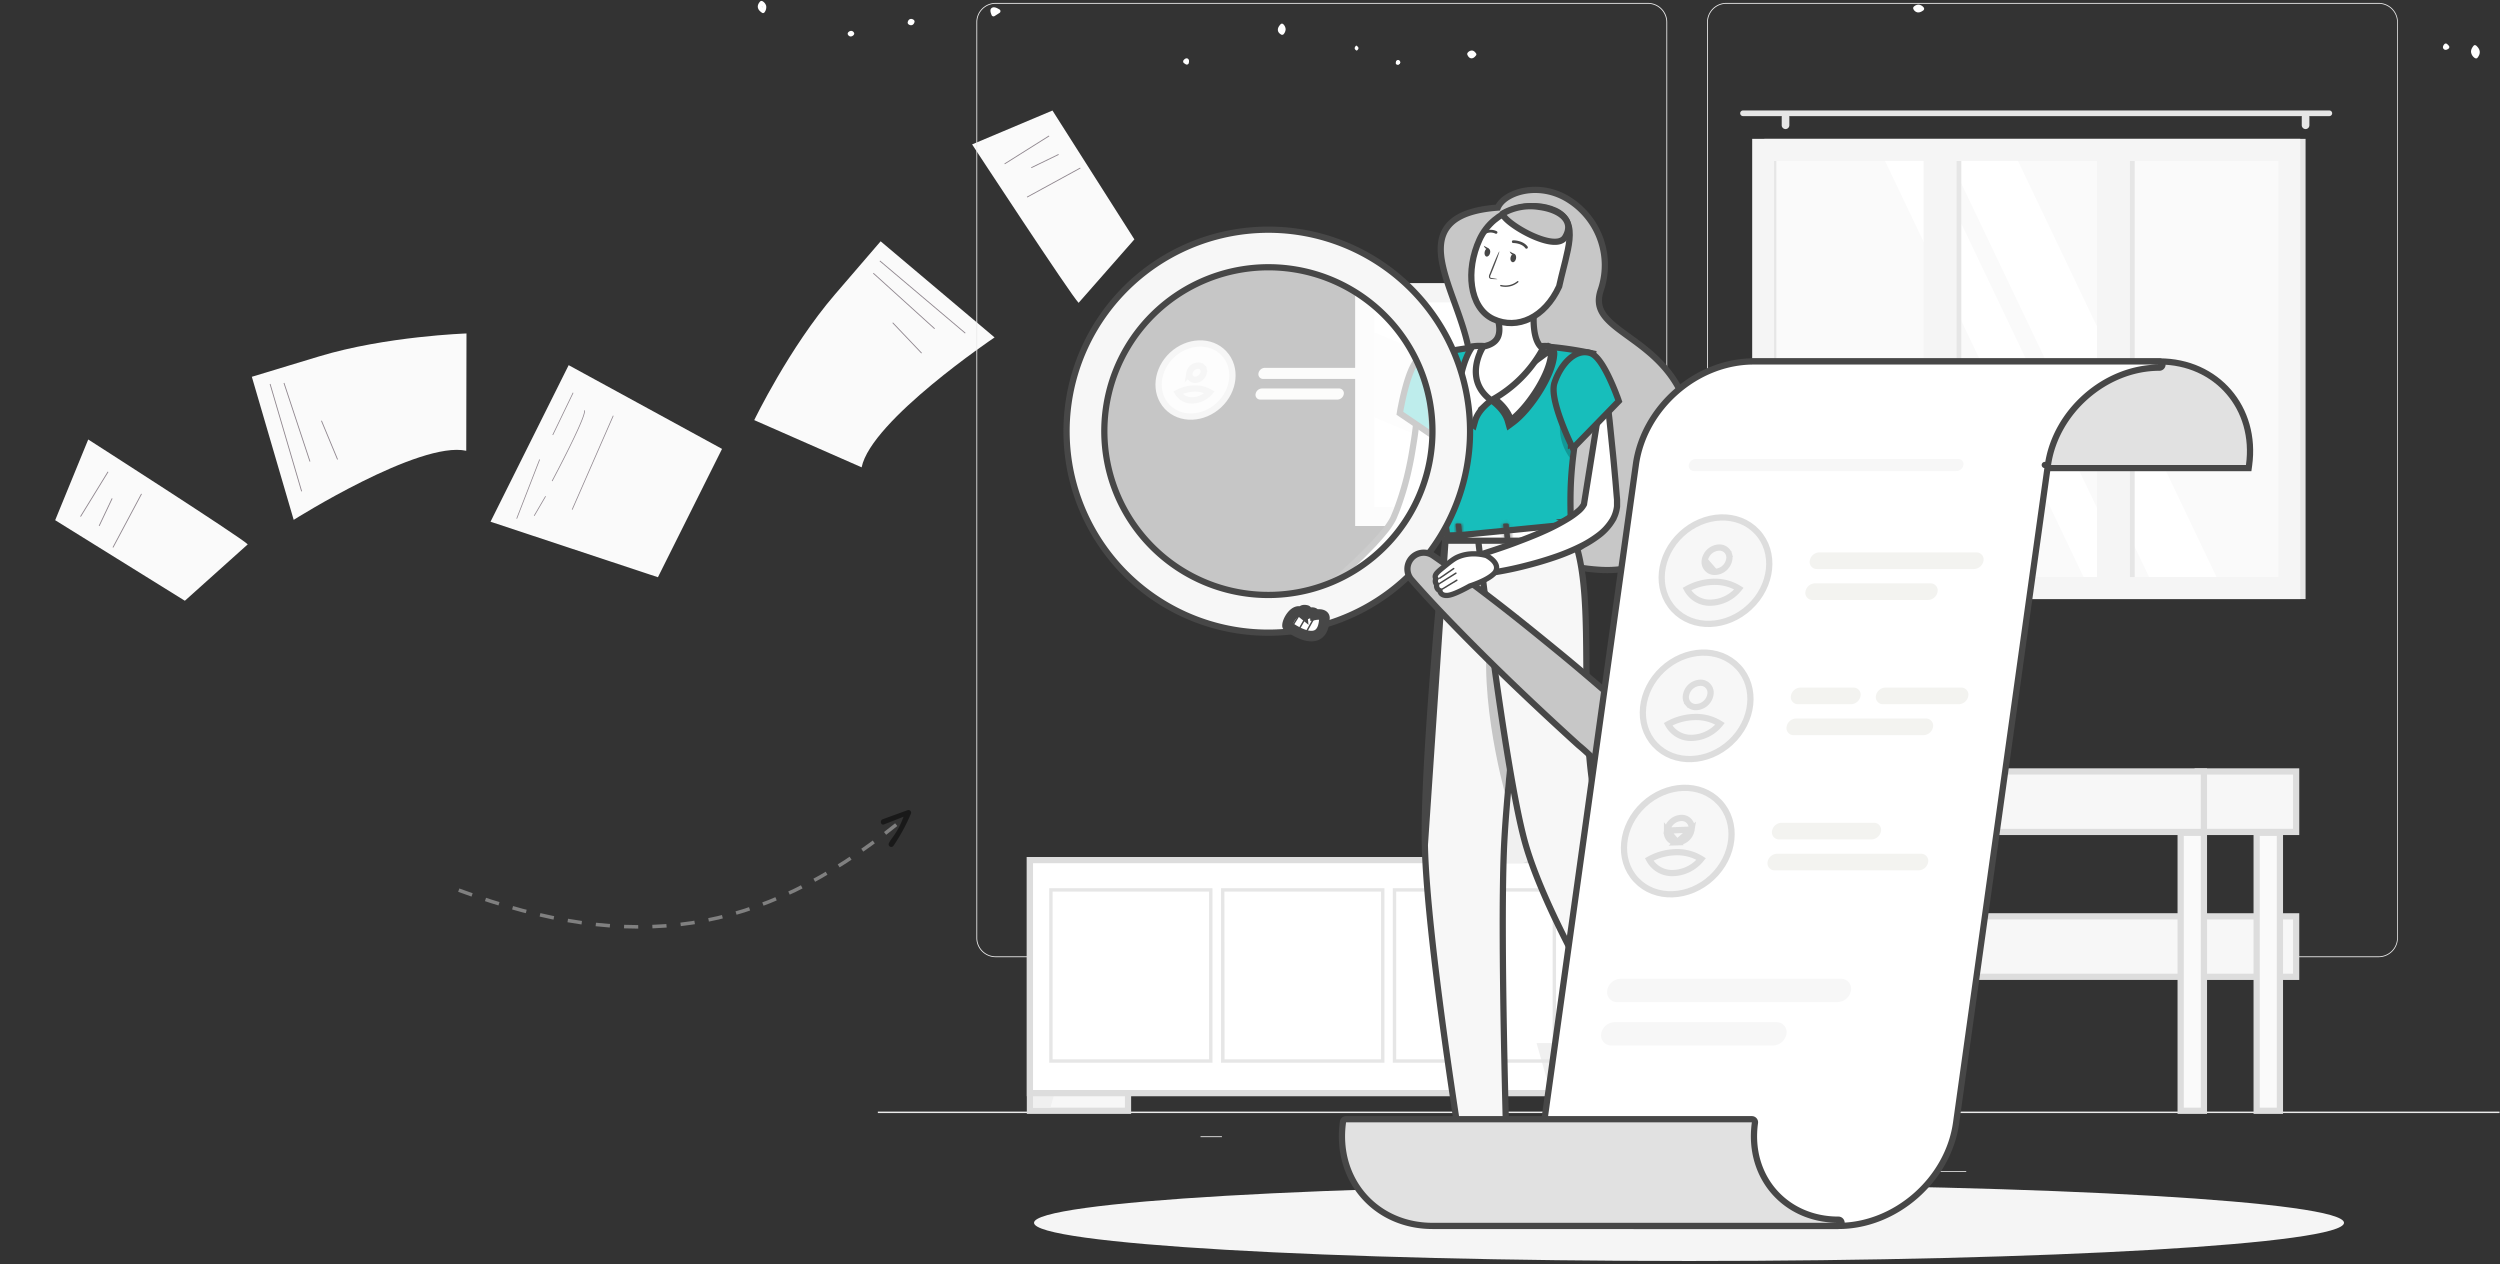 <svg width="706" height="357" fill="none" xmlns="http://www.w3.org/2000/svg"><rect width="100%" height="100%" fill="#333333" stroke="none"/><path d="M281.968 3.182l-1.405.897c-.758-1.731.061-1.704 1.405-.897z" fill="#fff"/><path d="M281.678 2.675l-1.402.897.778.206a3.537 3.537 0 01-.21-.66c-.015-.099 0-.078 0-.063s-.041.073-.079.104c-.038.03-.126.033-.149.056.045-.04.101 0 .122 0 .086.022.17.05.253.083.238.1.467.219.685.355.634.37 1.209-.613.575-.984-.56-.327-1.442-.857-2.099-.476-.789.454-.353 1.521-.084 2.153a.573.573 0 00.779.205l1.404-.898c.629-.383.059-1.369-.573-.978zM698.922 13.34c.938.833 1.034 1.702.286 2.606-1.005-.764-1.101-1.633-.286-2.607z" fill="#fff"/><path d="M698.531 13.74c.586.55.822 1.118.287 1.803h.804c-.685-.548-.86-1.08-.284-1.803.451-.568-.35-1.38-.807-.804-.413.507-.761 1.096-.705 1.775a2.366 2.366 0 00.992 1.626c.218.175.598.253.804 0 .4-.508.704-1.06.656-1.73-.048-.67-.459-1.23-.94-1.68-.553-.493-1.355.311-.807.813zm-282.197 1.612c-.592.77-1.068.733-1.428-.109.516-.586.992-.55 1.428.11z" fill="#fff"/><path d="M415.932 14.944a2.75 2.75 0 01-.362.385c.063-.048.116.16.017-.027-.061-.12-.132-.229-.187-.35-.031.23-.061.461-.089.69.253-.254.314-.318.532 0 .421.593 1.408.025.984-.576-.276-.39-.624-.761-1.133-.796a1.524 1.524 0 00-1.189.575.59.59 0 00-.089.69c.205.449.55.902 1.085.935.535.033.933-.332 1.237-.715a.589.589 0 000-.803.571.571 0 00-.806-.008zM215.759 2.616c-.585-.4-.811-.803-.307-1.376l-.689.088c.626.411.578.893.218 1.494-.36.6.606 1.202.984.573.35-.504.495-1.122.405-1.73a2.195 2.195 0 00-1.034-1.32.576.576 0 00-.69.088c-.416.477-.74 1.042-.621 1.697.119.654.634 1.113 1.161 1.47.606.414 1.177-.573.573-.984zm326.763-.634c-.208.155-.507.411-.796.396-.203 0-.299-.206-.385-.368-.031.228-.059.46-.089.69.454-.396.778-.233 1.156.177.507.54 1.301-.253.804-.806a2.078 2.078 0 00-1.374-.76 1.974 1.974 0 00-1.392.582.576.576 0 00-.089.69 1.61 1.61 0 001.136.91c.591.094 1.141-.187 1.605-.527a.586.586 0 00.203-.778.576.576 0 00-.779-.206zM362.039 7.264c.608.64.622 1.307.04 2.003-.842-.466-.855-1.134-.04-2.003z" fill="#fff"/><path d="M361.63 7.667a.823.823 0 01.038 1.197l.689-.089c-.159-.094-.357-.198-.357-.403 0-.254.276-.53.433-.705.492-.543-.312-1.351-.803-.806-.401.44-.792.973-.761 1.6.03.626.441 1.014.92 1.298a.57.57 0 00.69-.089c.353-.39.56-.891.586-1.417a2.117 2.117 0 00-.634-1.382c-.49-.555-1.291.25-.801.796zm329.07 5.208c.147.145.281.284.416.426-.515.484-.956.086-.416-.426z" fill="#fff"/><path d="M690.301 13.278c.142.14.279.281.416.426v-.806c-.158.07-.12.157.114.253.093.229.185.269.276.12.507-.533-.299-1.34-.806-.807-.353.373-.619.964-.185 1.392.433.429 1.014.168 1.407-.16a.578.578 0 000-.806c-.137-.142-.274-.286-.416-.426-.522-.51-1.326.297-.806.814zm-307.313-.421c.796.45.855.931.167 1.448-.73-.363-.786-.846-.167-1.448zM257.715 6.088c-.112.542-.386.651-.817.322.092-.548.363-.657.817-.322z" fill="#fff"/><path d="M257.169 5.935c-.043.178-.086.158.089.132.239-.035.036-.076-.068-.15.086.214.172.43.253.642.033-.167.145-.294-.099-.101h-.093c.06.032.117.068.172.109.606.416 1.176-.57.576-.981-.718-.508-1.484-.2-1.654.661a.595.595 0 00.254.642c.72.507 1.453.167 1.653-.662.188-.702-.918-1.004-1.083-.292zm77.503 11.431c.525-.637.636-.254.489.309-.152-.094-.309-.19-.489-.31z" fill="#fff"/><path d="M335.077 17.766a3.91 3.91 0 01.168-.182c.06-.046.02-.036-.122.027l-.289-.078-.183-.282a.259.259 0 000 .079 1.148 1.148 0 00-.038.193l.837-.34c-.167-.099-.33-.2-.489-.31-.606-.415-1.177.571-.576.982.16.111.322.213.489.312a.58.58 0 00.502.031.576.576 0 00.335-.374c.096-.405.162-.92-.213-1.212-.446-.344-.925 0-1.227.35-.477.55.327 1.36.806.804zm-94.414-8.274c-.299.347-.533.355-.702.026.297-.352.532-.36.702-.026z" fill="#fff"/><path d="M240.255 9.09a.575.575 0 01-.112.114c-.045.033-.03.028.046-.02l.289.076c-.015.027-.023.017-.03-.028-.031.228-.059.459-.089.69a.592.592 0 01.112-.117c.045-.036.03-.028-.049.02l-.286-.079c.015-.022.025 0 .03.033.373.632 1.357.059.984-.573-.373-.631-1.105-.629-1.597-.091a.584.584 0 00-.089.69c.395.67 1.103.62 1.597.091.495-.53-.306-1.344-.806-.806zm154.557 8.474l.028.035-.028-.035zm-.4.4l.03.038a.57.57 0 00.804 0 .583.583 0 000-.803l-.031-.039a.568.568 0 00-.803 0 .58.58 0 000 .804l.03.038a.57.57 0 00.804 0 .583.583 0 000-.803l-.031-.039a.568.568 0 00-.803 0 .58.58 0 000 .804z" fill="#fff"/><path d="M394.849 17.599l-.099.15c.015-.183.041-.234.099-.15z" fill="#fff"/><path d="M394.354 17.312l-.098.147 1.059.29v-.023l-.398.398.031-.013-.553-.147.041.038c.532.507 1.338-.302.803-.804l-.04-.038a.556.556 0 00-.553-.147c-.355.142-.446.375-.479.736-.056.608.76.71 1.062.286l.099-.147c.424-.609-.565-1.179-.974-.576z" fill="#fff"/><ellipse cx="399.744" cy="121.262" rx=".72" ry=".585" fill="#474747"/><ellipse cx="407.345" cy="118.684" rx=".72" ry=".585" fill="#474747"/><path d="M356.737 107.014h29.616a1.911 1.911 0 001.79-1.564 1.334 1.334 0 00-.305-1.103 1.344 1.344 0 00-1.045-.468h-29.617a1.876 1.876 0 00-1.789 1.571 1.344 1.344 0 00.304 1.101 1.339 1.339 0 001.046.463zm-.812 5.832h21.771a1.878 1.878 0 001.175-.462c.327-.286.544-.675.614-1.103a1.333 1.333 0 00-1.35-1.57h-21.771a1.865 1.865 0 00-1.789 1.57 1.328 1.328 0 00.304 1.102 1.34 1.34 0 001.046.463z" fill="#F3F3F0"/><path d="M344.239 114.41c4.365-4.066 5.173-10.602 1.44-14.599-3.732-3.996-10.318-3.645-14.683.422s-5.173 10.603-1.44 14.599c3.732 3.996 10.318 3.645 14.683-.422z" fill="#F7F7F7" stroke="#DDD" stroke-width="1.761"/><path d="M336.678 113.066h0-.006a4.587 4.587 0 01-4.031-2.16 10.547 10.547 0 014.784-1.192h.004a8.255 8.255 0 014.165 1.066 6.772 6.772 0 01-4.916 2.286zm-.789-7.653h0l.002-.013a2.552 2.552 0 012.448-2.141h0a1.582 1.582 0 011.237.544l.666-.575-.666.575c.152.177.263.385.324.61l.85-.232-.85.232c.062.225.072.461.031.69l-.002.009-.001.008a2.548 2.548 0 01-2.441 2.14 1.582 1.582 0 01-1.566-1.156 1.566 1.566 0 01-.032-.691z" fill="#F7F7F7" stroke="#DDD" stroke-width="1.761"/><path d="M212.998 118.64s9.862-20.46 22.777-35.481l12.918-15.016 32.175 27.144s-34.859 23.409-37.542 36.685l-30.328-13.332z" fill="#FAFAFA"/><path opacity=".62" d="M248.548 73.585l-.157.187 24.125 20.403.158-.186-24.126-20.404zm-1.845 3.477l-.164.18 17.322 15.68.164-.18-17.322-15.68zm5.478 13.994l-.177.168 8.167 8.586.177-.169-8.167-8.585z" fill="#4A3C49"/><path d="M304.601 85.52c-2.025-1.93-30.079-44.74-30.079-44.74l22.695-9.567 23.13 36.385-15.746 17.922z" fill="#FAFAFA"/><path opacity=".62" d="M296.204 38.276l-12.567 7.901.13.207 12.567-7.901-.13-.207zm2.693 5.226l-7.721 3.753.107.22 7.721-3.753-.107-.22zm6.132 3.838l-15.049 8.222.118.214 15.049-8.221-.118-.215z" fill="#4A3C49"/><path d="M203.903 126.768l-43.311-23.646-22.067 44.211 47.272 15.676 18.106-36.241zm-72.168-32.596s-22.699.749-41.66 6.489l-18.957 5.744 11.82 40.403s35.503-22.42 48.731-19.507l.066-33.129z" fill="#FAFAFA"/><path opacity=".62" d="M155.999 122.793l5.755-11.925.19.092-5.754 11.925-.191-.092zm-10.182 23.632l6.484-16.706.197.077-6.484 16.705-.197-.076zm19.358-30.421a.412.412 0 00-.06-.163l-.182.108c.178.3-.137 2.051-4.256 10.393-2.351 4.763-4.832 9.423-4.853 9.466l.185.1c.024-.047 2.51-4.706 4.852-9.47 4.068-8.23 4.39-9.962 4.314-10.434zm-14.413 29.605l3.226-5.519.183.106-3.227 5.519-.182-.106zm10.716-1.723l11.608-26.531.194.085-11.609 26.531-.193-.085zm-85.322-35.413l.235-.069 8.909 30.314-.235.069-8.909-30.314zm3.924-.283l.233-.076 7.338 22.181-.231.077-7.34-22.182zm10.585 10.67l.226-.094 4.55 10.941-.225.094-4.55-10.941z" fill="#4A3C49"/><path d="M69.964 153.725c-1.95-2.005-45.049-29.613-45.049-29.613l-9.332 22.792 36.623 22.752 17.758-15.931z" fill="#FAFAFA"/><path opacity=".62" d="M22.636 145.817l7.77-12.648.208.128-7.77 12.648-.208-.128zm5.254 2.642l3.672-7.761.221.105-3.672 7.76-.22-.104zm3.9 6.09l8.066-15.133.215.115-8.065 15.133-.216-.115z" fill="#4A3C49"/><path d="M555.259 330.722h-8.29v.238h8.29v-.238zm150.613-16.811h-457.97v.416h457.97v-.416zm-360.802 6.978h-6.039v.238h6.039v-.238zm120.302-50.581H281.164a5.445 5.445 0 01-5.437-5.44V6.266c0-1.44.572-2.823 1.592-3.843a5.449 5.449 0 013.845-1.597h184.208a5.45 5.45 0 013.852 1.594 5.435 5.435 0 011.596 3.846v258.602a5.428 5.428 0 01-1.596 3.847 5.443 5.443 0 01-3.852 1.593zM281.164 1.064a5.202 5.202 0 00-5.199 5.202v258.602a5.201 5.201 0 005.199 5.202h184.208a5.221 5.221 0 003.681-1.526 5.207 5.207 0 001.528-3.676V6.266a5.207 5.207 0 00-1.528-3.675 5.224 5.224 0 00-3.681-1.527H281.164zm390.571 269.244H487.518a5.457 5.457 0 01-5.448-5.44V6.266a5.449 5.449 0 011.599-3.844 5.46 5.46 0 013.849-1.596h184.217a5.454 5.454 0 013.84 1.6 5.438 5.438 0 011.588 3.84v258.602c0 1.44-.571 2.821-1.588 3.84a5.452 5.452 0 01-3.84 1.6zM487.518 1.064a5.224 5.224 0 00-3.681 1.527 5.207 5.207 0 00-1.528 3.675v258.602a5.207 5.207 0 001.528 3.676 5.221 5.221 0 003.681 1.526h184.217a5.217 5.217 0 005.209-5.202V6.266a5.22 5.22 0 00-5.209-5.202H487.518z" fill="#EBEBEB"/><path d="M290.852 312.801v.88h27.7v-70.777h-27.7v69.897z" fill="#F7F7F7" stroke="#DDD" stroke-width="1.761"/><path d="M296.651 312.791h-4.932v-18.235h10.093l-5.161 18.235z" fill="#F0F0F0"/><path d="M439.717 312.801h25.939v-69.017h-25.939v69.017z" fill="#E6E6E6"/><path d="M290.848 307.818v.88h154.048v-65.804H290.848v64.924z" fill="#fff" stroke="#DDD" stroke-width="1.761"/><path d="M439.083 312.791h4.932v-18.235h-10.093l5.161 18.235z" fill="#F0F0F0"/><path d="M439.425 300.11h-46.097v-49.276h46.097v49.276zm-45.143-.953h44.189v-47.37h-44.189v47.37zm-3.317.953H344.82v-49.276h46.145v49.276zm-45.143-.953h44.189v-47.37h-44.237l.048 47.37zm-3.42.953h-46.097v-49.276h46.097v49.276zm-45.143-.953h44.189v-47.37h-44.189v47.37zm200.994-129.982h152.841V39.212H498.253v129.963z" fill="#E6E6E6"/><path d="M494.817 169.175h154.777V39.212H494.817v129.963z" fill="#F5F5F5"/><path d="M643.422 162.944V45.453H500.99v117.491h142.432z" fill="#FAFAFA"/><path d="M625.943 162.944L569.886 45.453h-19.042l56.057 117.491h19.042zm-24.442 0L545.444 45.453h-13.108l56.057 117.491h13.108z" fill="#fff"/><path d="M553.875 162.954V45.462h-7.365v117.492h7.365zm48.961 0V45.462h-7.365v117.492h7.365z" fill="#E6E6E6"/><path d="M552.547 166.908V40.822h-9.311v126.086h9.311zm48.953 0V40.822h-9.311v126.086h9.311z" fill="#F5F5F5"/><path d="M501.648 162.954V45.462h-.658v117.492h.658zM492.222 31.2h165.585a.792.792 0 01.561 1.353.802.802 0 01-.561.238H492.222a.802.802 0 01-.792-.8.788.788 0 01.792-.791z" fill="#E6E6E6"/><path d="M651.094 36.449a1.086 1.086 0 001.078-1.076v-2.306a1.087 1.087 0 00-1.078-1.077 1.09 1.09 0 00-1.078 1.077v2.306a1.09 1.09 0 001.078 1.076zm-146.86 0a1.09 1.09 0 001.078-1.076v-2.306a1.086 1.086 0 00-1.078-1.077 1.086 1.086 0 00-1.078 1.077v2.306a1.087 1.087 0 001.078 1.076z" fill="#E6E6E6"/><path d="M429.436 210.648h-15.693a3.022 3.022 0 00-3.024 3.02v27.086a3.023 3.023 0 003.024 3.021h15.693a3.023 3.023 0 003.024-3.021v-27.086a3.022 3.022 0 00-3.024-3.02z" fill="#F0F0F0"/><path d="M431.449 208.199H411.73a1.01 1.01 0 00-1.011 1.01v.829c0 .558.452 1.01 1.011 1.01h19.719a1.01 1.01 0 001.011-1.01v-.829a1.01 1.01 0 00-1.011-1.01zm77.266 104.602h4.808v-78.735h-4.808v78.735z" fill="#E6E6E6"/><path d="M648.431 218.737v-.881h-27.796v17.081h27.796v-16.2z" fill="#F7F7F7" stroke="#DDD" stroke-width="1.761"/><path d="M491.189 234.057v.88h131.199v-17.081H491.189v16.201zm157.242 25.6v-.881h-27.796v17.081h27.796v-16.2z" fill="#F7F7F7" stroke="#DDD" stroke-width="1.761"/><path d="M491.189 274.967v.881h131.199v-17.081H491.189v16.2z" fill="#F7F7F7" stroke="#DDD" stroke-width="1.761"/><path d="M637.28 312.801v.88h6.569v-78.495h-6.569v77.615zm-21.461 0v.88h6.569v-78.495h-6.569v77.615z" fill="#FAFAFA" stroke="#DDD" stroke-width="1.761"/><path d="M492.067 312.801h4.808v-78.735h-4.808v78.735z" fill="#F5F5F5"/><path d="M387.014 148.539h61.189v-68.53h-61.189v68.53z" fill="#F0F0F0"/><path d="M382.693 148.539h64.557v-68.53h-64.557v68.53z" fill="#F5F5F5"/><path d="M388.109 85.41v57.736h53.739V85.41h-53.739z" fill="#fff"/><path d="M421.087 107.733l-32.923-13.834v23.952l24.346 10.223a11.068 11.068 0 008.459.053 11.037 11.037 0 006.886-10.154 11.022 11.022 0 00-3.188-7.825 11.054 11.054 0 00-3.571-2.415h-.009z" fill="#F7F7F7"/><path d="M476.979 356.103c102.157 0 184.971-4.828 184.971-10.785 0-5.956-82.814-10.785-184.971-10.785-102.157 0-184.971 4.829-184.971 10.785 0 5.957 82.814 10.785 184.971 10.785z" fill="#F5F5F5"/><path opacity=".2" d="M405.831 103.875l-2.604 14.034 5.247 3.554-2.643-17.588z" fill="#000"/><path d="M423.863 336.062h.906l-.026-.906-.553-19.017-.025-.855h-9.986l.027.906.553 19.017.025.855h9.079zm57.188-24.265l.938-.382-.509-.876-9.645-16.606-.384-.661-.709.288-7.613 3.096-.938.382.508.876 9.645 16.616.385.662.71-.289 7.612-3.106z" fill="#fff" stroke="#474747" stroke-width="1.761"/><path d="M485.828 313.583l-.015-.021-.016-.02-4.634-5.714a1.542 1.542 0 00-1.998-.355l-7.926 4.709a3.065 3.065 0 00-1.329 1.519l-.008.019-.006.02a27.249 27.249 0 01-7.468 11.231l-.008.008-.009.009c-.535.51-.64 1.211-.519 1.806.119.591.465 1.152.954 1.573 1.032.888 2.666 1.145 4.438.092 1.54-.915 3.592-2.486 5.482-3.948l.401-.31c1.772-1.371 3.343-2.588 4.285-3.143l.002-.002c2.087-1.241 3.396-1.942 4.719-2.651.904-.484 1.815-.971 2.984-1.637l.01-.006.01-.006c.26-.157.486-.366.661-.615l-.719-.508.719.508a2.198 2.198 0 00-.01-2.558zm-70.476 19.765v0h-.009a3.068 3.068 0 00-1.927.708h0l-.004.003c-1.064.895-2.181 1.779-3.806 2.614-1.628.836-3.798 1.637-6.964 2.316-.723.154-1.182.695-1.392 1.268-.207.568-.203 1.228 0 1.841.428 1.296 1.708 2.348 3.78 2.348 1.757 0 3.925-.065 5.953-.129l.496-.016c1.848-.059 3.534-.112 4.665-.112 2.417 0 3.893.065 5.379.131 1.038.046 2.08.092 3.449.116h.017a2.193 2.193 0 001.64-.733l-.656-.588.656.588a2.21 2.21 0 00.551-1.71l-.002-.015-.002-.016-1.059-7.294a1.524 1.524 0 00-.513-.946l-.577.665a.646.646 0 00-.43-.158v-.881h-9.245z" fill="#fff" stroke="#474747" stroke-width="1.761"/><path opacity=".2" d="M415.094 316.174l.276 9.804h8.224l-.277-9.804h-8.223zm55.989-21.799l-7.622 3.106 4.98 8.556 7.613-3.096-4.971-8.566zM429.28 84.85l-5.514 4.687c.237.88.393 1.778.467 2.686 2.08-.295 5.352-2.067 5.8-4.325.201-1.048-.562-2.544-.753-3.049z" fill="#000"/><path d="M468.519 316.06h-.124a1.103 1.103 0 01-.801-.724.665.665 0 01.047-.677c.601-.857 3.578-.743 3.912-.733a.204.204 0 01.172.133.19.19 0 01.007.108.186.186 0 01-.055.092c-.735.734-2.137 1.915-3.158 1.801zm2.576-1.763c-1.193 0-2.786.124-3.101.581a.295.295 0 000 .296.778.778 0 00.525.495c.544.115 1.488-.4 2.576-1.372z" fill="#474747"/><path d="M471.257 314.288c-1.02-.115-2.862-.81-3.11-1.611a.675.675 0 01.286-.8 1.03 1.03 0 01.84-.2c1.173.229 2.395 2.248 2.452 2.334a.25.25 0 010 .2.191.191 0 01-.074.07.2.2 0 01-.098.026 1.725 1.725 0 01-.296-.019zm-2.108-2.239a.655.655 0 00-.477.133c-.2.152-.191.276-.153.362.191.543 1.67 1.21 2.662 1.353-.439-.657-1.278-1.705-1.975-1.839l-.057-.009zm-56.877 23.618a3.066 3.066 0 01-1.994-.505 1.064 1.064 0 01-.353-.953.622.622 0 01.324-.524c1.011-.552 4.293 1.125 4.656 1.315a.195.195 0 01.056.307.177.177 0 01-.104.055c-.85.184-1.716.286-2.585.305zm-1.47-1.696a.779.779 0 00-.362.067.256.256 0 00-.134.21.739.739 0 00.229.628c.496.448 1.851.524 3.673.219a10.508 10.508 0 00-3.406-1.124z" fill="#474747"/><path d="M414.82 335.381h-.076c-.954-.447-2.919-2.22-2.767-3.144 0-.219.191-.495.725-.552a1.432 1.432 0 011.078.333c1.04.867 1.231 3.078 1.231 3.173a.17.17 0 01-.076.171.268.268 0 01-.115.019zm-1.956-3.334h-.124c-.353 0-.372.181-.381.219-.096.562 1.221 1.905 2.223 2.563a4.496 4.496 0 00-1.05-2.535.954.954 0 00-.668-.247z" fill="#474747"/><path d="M443.641 56.826c-4.505-3.098-9.389-3.655-13.285-2.9-1.945.377-3.667 1.085-4.984 1.99-1.084.745-1.955 1.67-2.394 2.706-7.099.541-11.494 2.257-13.882 5.053-2.482 2.907-2.589 6.73-1.764 10.825.677 3.363 2.025 7.096 3.407 10.927.301.833.603 1.67.9 2.51 1.683 4.747 3.23 9.6 3.63 14.279.194 2.274.32 4.796.455 7.497l.019.388c.142 2.842.297 5.868.555 8.966.515 6.191 1.443 12.715 3.518 18.721 2.077 6.014 5.315 11.543 10.469 15.703 5.159 4.163 12.167 6.897 21.682 7.437 6.297.357 11.348-1.019 15.294-3.63 3.941-2.606 6.713-6.401 8.534-10.776 3.63-8.722 3.528-19.859 1.3-29.03-2.866-11.816-10.512-17.594-16.663-22.055l-.45-.326c-2.915-2.112-5.356-3.88-6.875-5.878-.781-1.026-1.292-2.085-1.491-3.251-.198-1.166-.095-2.499.443-4.09a21.823 21.823 0 00-8.418-25.066z" fill="#C7C7C7" stroke="#474747" stroke-width="1.761"/><path d="M408.421 149.441h26.369l-.143 1.005-.872-.125.872.125-.001.002-.001.009-.005.034-.019.134-.074.527-.285 2.027a2131.24 2131.24 0 00-4.199 31.938c-2.361 19.091-4.85 41.628-5.385 55.529-.492 12.762-.299 33.603.018 51.273a2982.056 2982.056 0 00.684 29.591l.054 1.88.015.489.004.125v.031l.001.008v.002l-.88.027.88-.027.027.908h-12.812l-.119-.74.869-.141-.869.14-.001-.002-.001-.008-.005-.033-.021-.128-.08-.504-.306-1.931a1553.965 1553.965 0 01-4.457-30.372c-2.468-18.101-5.015-39.512-5.299-52.593l6.041-89.2zm0 0l-.081.79m.081-.79l-.081.79m0 0l.876.09m-.876-.09l.876.09m0 0l-.876-.089m.876.089l-.876-.089m0 0v.002m0-.002v.002m0 0l-.001.009m.001-.009l-.001.009m0 0l-.004.034m.004-.034l-.004.034m0 0l-.014.137m.014-.137l-.014.137m0 0l-.054.535m.054-.535l-.054.535m0 0c-.048.47-.118 1.162-.206 2.052m.206-2.052l-.206 2.052m0 0c-.177 1.779-.43 4.348-.731 7.51m.731-7.51l-.731 7.51m0 0a1975.393 1975.393 0 00-2.178 24.492m2.178-24.492l-2.178 24.492m0 0c-1.557 18.934-3.051 41.055-2.772 53.637l2.772-53.637z" fill="#F7F7F7" stroke="#474747" stroke-width="1.761"/><path d="M410.261 118.396l.056-.886-.887-.048-8.377-.452-.842-.046-.081.84c-.209 2.15-.484 4.48-.843 6.734l-.078.494c-.336 2.117-.669 4.211-1.115 6.272h0l-.002.011a82.148 82.148 0 01-3.771 12.989l-.644 1.548-.008.02-.008.02c-.056.159-.092.23-.14.327a6.496 6.496 0 00-.123.263 2.673 2.673 0 01-.119.229l-.033.061c-.042.075-.093.165-.138.252a23.028 23.028 0 01-1.714 2.537 67.62 67.62 0 01-4.563 5.147l-.005.005a155.579 155.579 0 01-5.142 5.049 344.182 344.182 0 01-5.376 4.931l-.627.567.541.65 2.547 3.057.484.581.647-.391a106.966 106.966 0 0012.657-8.932 59.411 59.411 0 005.808-5.394 27.306 27.306 0 002.7-3.341l.006-.01.007-.01c.042-.066.092-.14.145-.22a10.404 10.404 0 00.646-1.068c.135-.244.295-.531.392-.738l.001-.002.837-1.768h0l.003-.006a64.226 64.226 0 002.823-7.181c.822-2.418 1.468-4.848 2.035-7.273.565-2.421 1.077-4.848 1.444-7.337.363-2.459.692-4.864.857-7.481z" fill="#fff" stroke="#474747" stroke-width="1.761"/><path d="M401.788 100.64h-.001c-.679.174-1.233.644-1.675 1.173-.452.54-.857 1.224-1.222 1.972-.729 1.498-1.355 3.379-1.865 5.194a74.35 74.35 0 00-1.188 4.943c-.137.666-.243 1.22-.315 1.608l-.081.45-.021.12-.005.032-.002.008v.003h0l.868.146-.868-.145-.094.557.468.317 12.965 8.794.971.659.361-1.117-.838-.271.838.271v-.001l.001-.003.003-.009.012-.037.045-.142c.039-.124.096-.305.167-.537.142-.463.342-1.128.573-1.936a103.79 103.79 0 001.561-6.134c.507-2.313.939-4.775 1.076-6.91.068-1.068.064-2.079-.05-2.963-.112-.869-.341-1.697-.786-2.331l-.003-.004c-1.415-1.997-2.805-3.332-4.595-3.933-1.775-.595-3.782-.415-6.3.226z" fill="#17BEBB" stroke="#474747" stroke-width="1.761"/><path opacity=".2" d="M423.676 166.06c-8.234 16.483-1.656 46.542 1.254 57.727 1.494-16.797 4.012-37.328 5.975-52.401-1.254-8.536-3.437-12.919-7.229-5.326z" fill="#000"/><path d="M418.06 149.441l-.985.002.113.979.874-.101-.874.102v.002l.001.01.004.035.017.142.065.555a1790.964 1790.964 0 001.19 9.864c.801 6.496 1.93 15.378 3.238 24.922 2.613 19.061 5.952 40.843 8.838 51.479h0c3.435 12.65 12.104 29.694 19.869 43.518a537.29 537.29 0 0010.271 17.473 457.532 457.532 0 004.125 6.602l.234.365.06.093.015.024.004.006.001.001c0 .001.001.001.74-.477l-.739.478.396.612.675-.275 10.417-4.24.788-.32-.293-.798-.06.022.06-.023-.001-.001-.002-.007-.01-.027-.038-.104-.151-.411-.576-1.568-2.094-5.697a11039.94 11039.94 0 00-6.708-18.188c-5.115-13.824-10.885-29.316-13.493-35.944h0c-5.483-13.913-5.892-31.289-6.013-47.645l-.018-2.693c-.047-7.189-.092-14.124-.566-20.356-.532-6.996-1.611-13.211-3.904-17.97l-.241-.5-.554.002-24.675.057z" fill="#F7F7F7" stroke="#474747" stroke-width="1.761"/><path d="M405.526 100.76l-.178-.863-.058.012-.057.02.293.831zm0 0c-.293-.83-.297-.83-.302-.828l-.01.004-.019.007-.038.017a1.07 1.07 0 00-.23.145 1.5 1.5 0 00-.277.305c-.167.24-.324.583-.462 1.082-.277.996-.522 2.766-.522 5.979.002 6.438.994 18.88 4.921 42.973l.121.739h35.056l-.038-.917c-.559-13.479-.579-21.745 5.902-49.564l.205-.878-.883-.184a100.683 100.683 0 00-14.307-1.922 106.602 106.602 0 00-15.28 0l-.012.001-.011.002c-3.289.322-6.788.867-9.458 1.33a179.892 179.892 0 00-4.199.778l-.248.05-.064.014-.017.003-.004.001h-.002 0l.178.863z" fill="#17BEBB" stroke="#474747" stroke-width="1.761"/><path d="M419.766 112.146l.793-.788 13.404-13.3.22-.219.309-.032a17.825 17.825 0 012.279-.09c.279.001.555.057.813.164l-.338.813.338-.813c.262.11.5.269.7.47m-18.518 13.795l17.893-13.174m-17.893 13.174l.951.586h0m-.951-.586l.951.586m17.567-14.381l-.625.62m.625-.62s0 0 0 0l-.625.62m.625-.62a2.16 2.16 0 01.624 1.53v.016l-.001.016c-.139 3.103-1.907 7.098-4.149 10.678-2.253 3.599-5.102 6.961-7.583 8.772l-1.021.745-.345-1.215c-.506-1.777-1.746-3.313-2.924-4.435a16.4 16.4 0 00-1.532-1.286 14.145 14.145 0 00-.6-.417l-.03-.019-.006-.004.463-.749m16.479-13.011a1.262 1.262 0 01.368.902c-.244 5.439-6.014 14.357-10.629 18.197.037.113.072.226.105.34l-.847.241-.519-.711.214-.16c-1.049-2.529-3.276-4.427-4.435-5.288l-.116.115-.62-.625m0 0l-.463.749m.463-.749l.462-.749h.001l.001.001.004.003.013.007.043.028.115.075-1.102 1.384" fill="#fff" stroke="#474747" stroke-width="1.761"/><path d="M421.648 112.733v-.001h0l.485-.299-.075-.565-1.755-13.338-.09-.684-.685-.076a14.732 14.732 0 00-3.268 0l-.391.043-.228.321c-1.564 2.199-3.027 6.434-3.47 10.56-.223 2.076-.195 4.184.237 6.042.433 1.856 1.289 3.535 2.781 4.627l1.021.747.346-1.217c.506-1.777 1.746-3.313 2.924-4.435a16.4 16.4 0 011.532-1.286c.201-.148.364-.26.475-.335l.125-.082.03-.019.006-.003z" fill="#fff" stroke="#474747" stroke-width="1.761"/><path opacity=".2" d="M446.013 111.554c-3.024.753-5.82 4.049-5.486 10.118a14.57 14.57 0 002.786 7.622c.534-4.668 1.431-10.089 2.862-17.025l-.162-.715z" fill="#000"/><path opacity=".72" d="M360.922 167.795a46.202 46.202 0 01-26.073-6.224 46.11 46.11 0 01-18.211-19.645 46.051 46.051 0 01-4.206-26.443 46.095 46.095 0 0111.215-24.323 46.226 46.226 0 0149.646-12.963 46.146 46.146 0 0121.689 15.731 46.076 46.076 0 01-2.289 58.45 46.2 46.2 0 01-31.771 15.417z" fill="#fff"/><path d="M315.581 83.982a56.89 56.89 0 00-13.849 30.005 56.824 56.824 0 005.174 32.629 56.891 56.891 0 0022.453 24.252 57.041 57.041 0 0063.197-3.741 56.934 56.934 0 0019.443-26.732 56.833 56.833 0 001.298-33.012 56.863 56.863 0 00-17.284-28.163 57.002 57.002 0 00-41.198-14.255 57.023 57.023 0 00-39.234 19.017zm77.223 68.519a46.388 46.388 0 01-49.81 12.961 46.307 46.307 0 01-21.749-15.788 46.223 46.223 0 01-3.023-51.31 46.33 46.33 0 0119.744-18.239 46.393 46.393 0 0126.559-4.218 46.347 46.347 0 0124.427 11.224 46.235 46.235 0 013.852 65.37z" fill="#F7F7F7" stroke="#474747" stroke-width="1.761"/><mask id="a" maskUnits="userSpaceOnUse" x="360.448" y="166.995" width="17.088" height="16.667" fill="#000"><path fill="#fff" d="M360.448 166.995h17.088v16.667h-17.088z"/><path d="M363.588 176.732c-.066-1.543 2.27-5.188 4.076-3.717-.097-.916.952-.729 1.303-.628.193.071.089.77.188.937 0 0 2.066-.894 2.203.296 0 0 2.556-.511 2.669.842-.319 10.124-10.439 2.27-10.439 2.27z"/></mask><path d="M363.588 176.732c-.066-1.543 2.27-5.188 4.076-3.717-.097-.916.952-.729 1.303-.628.193.071.089.77.188.937 0 0 2.066-.894 2.203.296 0 0 2.556-.511 2.669.842-.319 10.124-10.439 2.27-10.439 2.27z" fill="#fff"/><path d="M363.588 176.732l-1.488.064c.019.438.229.845.575 1.113l.913-1.177zm4.076-3.717l-.941 1.155 2.801 2.28-.379-3.591-1.481.156zm1.303-.628l.516-1.398-.053-.019-.054-.016-.409 1.433zm.188.937l-1.282.758.669 1.13 1.205-.521-.592-1.367zm2.203.296l-1.479.171.186 1.606 1.585-.316-.292-1.461zm2.669.842l1.489.047.003-.085-.007-.086-1.485.124zm-4.882-1.603a.875.875 0 01-.217.603.898.898 0 01-.506.322c-.056.01-.059.001.004.009a.801.801 0 01.132.026l.818-2.865c-.236-.067-.86-.219-1.503-.098a2.09 2.09 0 00-1.246.714c-.411.499-.498 1.094-.444 1.601l2.962-.312zm.01.465l.591 1.367h-.001l-.001.001-.002.001h-.001l.005-.002a2.725 2.725 0 01.666-.19c.069-.01.109-.01.122-.01.016.001-.034.002-.122-.033a.873.873 0 01-.363-.277.803.803 0 01-.17-.39l2.959-.342a2.179 2.179 0 00-.439-1.099 2.105 2.105 0 00-.899-.665c-.571-.224-1.149-.184-1.501-.134a5.601 5.601 0 00-.99.239c-.125.041-.23.08-.306.11l-.093.037a.461.461 0 00-.043.019h-.002l-.001.001.591 1.367zm2.203.296l.292 1.461h-.005l.009-.001.052-.009c.05-.008.125-.019.218-.029a3.75 3.75 0 01.632-.022c.236.015.309.056.282.041a.65.65 0 01-.295-.475l2.969-.248c-.077-.912-.611-1.537-1.224-1.879-.538-.3-1.126-.385-1.543-.412a6.791 6.791 0 00-1.15.034 7.705 7.705 0 00-.364.049l-.11.019-.035.007-.012.002-.004.001h-.003l.291 1.461zm1.181.795c-.074 2.334-.701 3.155-1.125 3.448-.453.313-1.204.4-2.335.093-1.091-.296-2.229-.881-3.132-1.429a18.738 18.738 0 01-1.429-.959l-.015-.011-.003-.002h.001s.001.001-.913 1.177c-.913 1.177-.912 1.177-.912 1.178h.001l.003.003.009.006c.006.006.016.013.028.022l.098.073a21.708 21.708 0 001.588 1.061c1.004.609 2.416 1.354 3.895 1.756 1.439.391 3.277.543 4.811-.518 1.563-1.082 2.321-3.076 2.407-5.804l-2.977-.094zm-4.087-.631a1.368 1.368 0 01-.701-.575 1.134 1.134 0 01-.134-.319c-.012-.047-.014-.072-.012-.061l.004.066.006.14.011.2c.006.07.016.176.039.293a1.854 1.854 0 00.208.554l2.564-1.517c.115.195.146.36.151.385.009.046.01.069.008.05-.005-.069-.003-.084-.012-.256a2.998 2.998 0 00-.072-.555 1.861 1.861 0 00-.209-.517 1.61 1.61 0 00-.82-.683l-1.031 2.795zm-3.376 2.884c.001.001 0-.019.005-.063.006-.044.016-.102.034-.175.037-.148.099-.329.189-.532a4.87 4.87 0 01.743-1.176c.312-.358.562-.511.684-.552.03-.01-.029-.017-.008 0l1.881-2.31c-.882-.718-1.91-.821-2.824-.513-.821.276-1.489.856-1.979 1.418a7.822 7.822 0 00-1.219 1.924c-.278.626-.513 1.39-.482 2.107l2.976-.128z" fill="#474747" mask="url(#a)"/><path d="M367.579 173a.215.215 0 00.008-.152.215.215 0 00-.247-.142.221.221 0 00-.127.084l-2.553 4.056a.21.21 0 00.356.224l2.554-4.053.009-.017zm2.03.305a.211.211 0 00-.316-.264.21.21 0 00-.053.062l-2.756 4.789a.21.21 0 00.236.307c.054-.015.1-.05.128-.098l2.757-4.788.004-.008zm1.657.459l-2.315 4.181a.207.207 0 00.018.233.229.229 0 00.142.077c.027.003.055 0 .081-.007a.196.196 0 00.073-.038.197.197 0 00.053-.062l2.316-4.18a.21.21 0 00-.098-.266.213.213 0 00-.275.07l.005-.008z" fill="#474747"/><path d="M456.734 198.211l-.017-.017-.018-.015c-5.561-4.83-11.166-9.661-16.848-14.303-5.67-4.633-11.41-9.304-17.258-13.811-5.84-4.5-11.75-8.944-17.876-13.153a4.614 4.614 0 00-7.257 3.794 4.604 4.604 0 001.182 3.059c4.905 5.588 10.017 10.926 15.189 16.179v.001a687.068 687.068 0 0015.77 15.491 920.207 920.207 0 0016.181 15.023l.017.016.019.015c1.337 1.086 2.593 2.269 3.877 3.478l.174.164c1.336 1.258 2.705 2.538 4.184 3.705 2.977 2.348 6.43 4.259 11.137 4.758.596.07 1.2.036 1.784-.101a5.413 5.413 0 001.932-.863l-.509-.718.509.718a5.413 5.413 0 002.21-3.517l-.869-.146.869.146a5.424 5.424 0 00-.063-2.116c-1.054-4.606-3.361-7.804-6.045-10.481-1.334-1.33-2.768-2.537-4.175-3.715l-.184-.153c-1.353-1.132-2.677-2.239-3.915-3.438z" fill="#C7C7C7" stroke="#474747" stroke-width="1.761"/><path d="M433.966 81.779l.485-2.474-1.92 1.634-9.311 7.927-.415.354.132.53c.466 1.868.68 3.612.234 5.006-.413 1.29-1.45 2.445-3.936 3.042l-.348.083-.191.303.745.47-.745-.47-.001.002-.001.002-.005.007-.014.023-.047.08a8.52 8.52 0 00-.163.287c-.134.246-.314.6-.507 1.04a14.292 14.292 0 00-1.046 3.539c-.441 2.883.044 6.569 3.735 9.516l.463.37.517-.29a36.09 36.09 0 0013.739-13.672l.339-.597-.497-.474c-.694-.662-1.213-1.662-1.564-2.945-.349-1.276-.514-2.771-.548-4.351-.066-3.16.4-6.542.87-8.942zm10.196 66.204l.041.144.836 2.934c.082.217.099.459.034.695a1.18 1.18 0 01-.377.585c-.299.257-.686.356-1.034.356h-34.411c-.28 0-.575-.066-.831-.216-.245-.144-.56-.438-.608-.909v.001l.876-.09-.876.088 36.35-3.588zm0 0l-.086-.123m.086.123l-.086-.123m0 0a1.485 1.485 0 00-1.353-.62l1.353.62z" fill="#fff" stroke="#474747" stroke-width="1.761"/><mask id="b" fill="#fff"><path d="M411.836 152.141h.906c.181 0 .315-.095.305-.2l-.419-3.887c0-.105-.172-.2-.353-.2h-.907c-.181 0-.315.095-.305.2l.42 3.887c.019.105.171.2.353.2z"/></mask><path d="M411.836 152.141h.906c.181 0 .315-.095.305-.2l-.419-3.887c0-.105-.172-.2-.353-.2h-.907c-.181 0-.315.095-.305.2l.42 3.887c.019.105.171.2.353.2z" fill="#474747"/><path d="M413.047 151.941l1.754-.16-.001-.015-.002-.014-1.751.189zm-.419-3.887h-1.762v.094l.011.095 1.751-.189zm-1.565 0l-1.754.159.002.015.001.015 1.751-.189zm.42 3.887l-1.751.189.007.063.011.063 1.733-.315zm.353 1.961h.906v-3.522h-.906v3.522zm.906 0c.38 0 .815-.097 1.207-.361.368-.247.936-.84.852-1.76l-3.508.319a1.609 1.609 0 01.69-1.481c.283-.19.561-.239.759-.239v3.522zm2.056-2.15l-.42-3.887-3.501.378.419 3.887 3.502-.378zm-.409-3.698c0-1.034-.773-1.543-1.006-1.674a2.276 2.276 0 00-1.108-.288v3.523c-.194 0-.406-.046-.62-.166a1.506 1.506 0 01-.432-.371 1.635 1.635 0 01-.357-1.024h3.523zm-2.114-1.962h-.907v3.523h.907v-3.523zm-.907 0c-.38 0-.815.097-1.207.361-.368.248-.936.84-.852 1.76l3.508-.319a1.607 1.607 0 01-.69 1.481c-.282.19-.56.24-.759.24v-3.523zm-2.056 2.151l.42 3.887 3.502-.378-.42-3.887-3.502.378zm.438 4.013c.138.757.663 1.171.96 1.345.347.202.739.301 1.126.301v-3.522c.205 0 .431.051.651.179.17.1.61.415.728 1.066l-3.465.631z" fill="#474747" mask="url(#b)"/><mask id="c" fill="#fff"><path d="M425.21 152.141h.954c.181 0 .315-.095.305-.2l-.42-3.887c0-.105-.171-.2-.353-.2h-.906c-.181 0-.315.095-.305.2l.42 3.887c-.029.105.124.2.305.2z"/></mask><path d="M425.21 152.141h.954c.181 0 .315-.095.305-.2l-.42-3.887c0-.105-.171-.2-.353-.2h-.906c-.181 0-.315.095-.305.2l.42 3.887c-.029.105.124.2.305.2z" fill="#474747"/><path d="M426.469 151.941l1.754-.16-.001-.015-.002-.014-1.751.189zm-.42-3.887h-1.761v.094l.011.095 1.75-.189zm-1.564 0l-1.754.159.001.015.002.015 1.751-.189zm.42 3.887l1.698.464.088-.322-.036-.331-1.75.189zm.305 1.961h.954v-3.522h-.954v3.522zm.954 0c.38 0 .815-.097 1.207-.361.368-.247.936-.84.852-1.76l-3.508.319a1.609 1.609 0 01.69-1.481c.283-.19.56-.239.759-.239v3.522zm2.056-2.15l-.42-3.887-3.501.378.419 3.887 3.502-.378zm-.41-3.698c0-1.034-.772-1.543-1.005-1.674a2.277 2.277 0 00-1.109-.288v3.523c-.193 0-.405-.046-.619-.166a1.52 1.52 0 01-.433-.371c-.16-.2-.356-.551-.356-1.024h3.522zm-2.114-1.962h-.906v3.523h.906v-3.523zm-.906 0c-.38 0-.815.097-1.207.361-.368.248-.936.84-.852 1.76l3.508-.319a1.607 1.607 0 01-.69 1.481c-.282.19-.56.24-.759.24v-3.523zm-2.056 2.151l.42 3.887 3.501-.378-.419-3.887-3.502.378zm.472 3.234c-.314 1.148.49 1.872.818 2.083.389.251.818.342 1.186.342v-3.522c.187 0 .448.043.723.22.213.138.955.761.67 1.805l-3.397-.928z" fill="#474747" mask="url(#c)"/><path d="M452.568 109.545l.858-.094.111.856c.25 1.922.467 3.812.682 5.695.106.922.212 1.843.321 2.766l.001.007v.007l.859 8.475v.002c.205 1.92.376 3.815.547 5.704.084.929.167 1.856.255 2.784l.001.01h0l.352 4.234.001.006.095 1.061.003.039v1.891l-.006.051a9.884 9.884 0 01-1.246 3.785l-.004.008-.005.009a15.241 15.241 0 01-4.046 4.426 31.36 31.36 0 01-4.197 2.653l-.009.005h0a59.367 59.367 0 01-8.431 3.528c-2.823.963-5.651 1.76-8.48 2.468a94.587 94.587 0 01-8.619 1.751l-.804.123-.187-.792-.954-4.059-.185-.787.769-.251c2.622-.857 5.285-1.747 7.869-2.73 2.609-.993 5.187-1.974 7.658-3.095l.011-.005h0a58.294 58.294 0 007.03-3.66l.001-.001a22.32 22.32 0 002.882-2.081l.009-.007.008-.007a6.403 6.403 0 001.584-1.89.378.378 0 00.045-.173v0-.001 0-.001 0-.001 0-.001 0-.001 0-.001 0-.001 0-.001 0-.001 0-.001 0-.001 0-.001 0-.001 0-.001 0-.001 0-.001 0-.001 0-.001 0-.001 0-.001 0-.001 0-.001 0-.001 0-.001 0-.001 0-.001 0-.001 0-.001 0-.001 0-.001 0-.001 0-.001 0-.001 0-.001 0-.001 0-.001 0-.001 0-.001 0-.001 0-.001 0-.001 0-.001 0-.001 0-.001 0-.001 0-.001 0-.001 0-.001 0-.001 0-.001 0-.001 0-.001 0-.001 0-.001 0-.001 0-.001 0-.001 0-.001 0-.001 0-.001 0-.001 0-.001 0-.001 0-.001 0-.001 0-.001 0-.001 0-.001 0-.001 0-.001 0-.001 0-.001 0l5.221-32.64zm0 0l.096.875m-.096-.875l.096.875m0 0l-8.367.915m8.367-.915l-7.413 9.385m-.954-8.47l-.096-.875-.871.095.091.872.876-.092zm0 0c.156 1.489.327 2.964.499 4.444.155 1.334.31 2.671.455 4.026m0 0l-.875.093.001.009.001.009.873-.111zm2.096 22.234v0-.001.001zm0 0v.001m0-.001v.001m0 0v.001m0-.001v.001m0 0v.001m0-.001v.001m0 0v.001m0-.001v.001m0 0v.001m0-.001v.001m0 0v.001m0-.001v.001m0 0v.001m0-.001v.001m0 0v.001m0-.001v.001m0 0v.001m0-.001v.001m0 0v0m0 0v0m0 0v.001m0-.001v.001m0 0v.001m0-.001v.001m0 0v.001m0-.001v.001m0 0v.001m0-.001v.001m0 0v.001m0-.001v.001m0 0v.001m0-.001v.001m0 0v.001m0-.001v.001m0 0v0m0 0v0m0 0v.001m0-.001v.001m0 0v.001m0-.001v.001m0 0v.001m0-.001v.001m0 0v.001m0-.001v.001m0 0v.001m0-.001v.001m0 0v0m0 0v0m0 0v.001m0-.001v.001m0 0v.001m0-.001v.001m0 0v.001m0-.001v.001m0 0v.001m0-.001v.001m0 0v0m0 0v0m0 0v.001m0-.001v.001m0 0v.001m0-.001v.001m0 0v.001m0-.001v.001m0 0v.001m0-.001v.001m0 0v0m0 0v0m0 0v.001m0-.001v.001m0 0v.001m0-.001v.001m0 0v.001m0-.001v.001m0 0v0m0 0v0m0 0v.001m0-.001v.001m0 0v.001m0-.001v.001m0 0v.001m0-.001v.001m0 0v0m0 0v0m0 0v.001m0-.001v.001m0 0v.001m0-.001v.001m0 0v.001m0-.001v.001m0 0v0m0 0v0m0 0v.001m0-.001v.001m0 0v.001m0-.001v.001m0 0v0m0 0v0m0 0v.001m0-.001v.001m0 0v.001m0-.001v.001m0 0v.001m0-.001v.001m0 0v0m0 0v0m0 0v.001m0-.001v.001m0 0v.001m0-.001v.001m0 0v0m0 0v0m0 0v.001m0-.001v.001m0 0v.001m0-.001v.001m0 0v0m0 0v0m0 0v.001m0-.001v.001m0 0v.001m0-.001v.001m0 0v0m0 0v0m0 0v.001m0-.001v.001m0 0v.001m0-.001v.001m0 0v0m0 0v0m0 0v.001m0-.001v.001m0 0v.001m0-.001v.001m0 0v0m0 0v0m0 0v.001m0-.001v.001m0 0v.001m0-.001v.001m0 0v0m0 0v0m0 0v.001m0-.001v.001m0 0v0m0 0v0m0 0v.001m0-.001v.001m0 0v.001m0-.001v.001m0 0v0m0 0v0m0 0v.001m0-.001v.001m0 0v0m0 0v0m0 0v.001m0-.001v.001m0 0v.001m0-.001v.001m0 0v0m0 0v0m0 0v.001m0-.001v.001m0 0v0m0 0v0m0 0v.001m0-.001v.001m0 0v.001m0-.001v.001m0 0v0m0 0v0m0 0v.001m0-.001v.001m0 0v0m0 0v0m0 0v.001m0-.001v.001m0 0v0m0 0v0m0 0v.001m0-.001v.001m0 0v.001m0-.001v.001m0 0v0m0 0v0m0 0v.001m0-.001v.001m0 0v0m0 0v0m0 0v.001m0-.001v.001m0 0v0m0 0v0m0 0v.001m0-.001v.001m0 0v0m0 0v0m0 0v.001m0-.001v.001m0 0v0m0 0v0m0 0v.001m0-.001v.001m0 0v0m0 0v0m0 0v.001m0-.001v.001m0 0v0m0 0v0m0 0v.001m0-.001v.001m0 0v0m0 0v0m0 0v.001m0-.001v.001m0 0v0m0 0v0m0 0v.001m0-.001v.001m0 0v0m0 0v0m0 0v.001m0-.001v.001m0 0v0m0 0v0m0 0v.001m0-.001v.001m0 0v0m0 0v0m0 0v.001m0-.001v.001m0 0v0m0 0v0m0 0v.001m0-.001v.001m0 0v0m0 0v0m0 0v.001m0-.001v.001m0 0v0m0 0v0m0 0v.001m0-.001v.001m0 0v0m0 0v0m0 0v.001m0-.001v.001m0 0v0m0 0v0m0 0v0m0 0v0m0 0v.001m0-.001v.001m0 0v0m0 0v0m0 0v.001m0-.001v.001m0 0v0m0 0v0m0 0v.001m0-.001v.001m0 0v0m0 0v0m0 0v0m0 0v0m0 0v.001m0-.001v.001m0 0v0m0 0v0m0 0v.001m0-.001v.001m0 0v0m0 0v0m0 0v.001m0-.001v.001m0 0v0m0 0v0m0 0v0m0 0v0m0 0v.001m0-.001v.001m0 0v0m0 0v0m0 0v.001m0-.001v.001m0 0v0m0 0v0m0 0v0m0 0v0m0 0v.001m0-.001v.001m0 0v0m0 0v0m0 0v0m0 0v0m0 0v.001m0-.001v.001m0 0v0m0 0v0m0 0v.001m0-.001v.001m0 0v0m0 0v0m0 0v0m0 0v0m0 0v.001m0-.001v.001m0 0v0m0 0v0m0 0v0m0 0v0m0 0v.001m0-.001v.001m0 0v0m0 0v0m0 0v0m0 0v0m0 0v.001m0-.001v.001m0 0v0m0 0v0m0 0v.001m0-.001v.001m0 0v0m0 0v0m0 0v0m0 0v0m0 0v.001m0-.001v.001m0 0v0m0 0v0m0 0v0m0 0v0m0 0v.001m0-.001v.001m0 0v0m0 0v0m0 0v0m0 0v0m0 0v0m0 0v0m0 0v.001m0-.001v.001m0 0v0m0 0v0m0 0v0m0 0v0m0 0v.001m0-.001v.001m0 0v0m0 0v0m0 0v0m0 0v0m0 0v.001m0-.001v.001m0 0v0m0 0v0m0 0v0m0 0v0m0 0v.001m0-.001v.001m0 0v0m0 0v0m0 0v0m0 0v0m0 0v0m0 0v0m0 0v.001m0-.001v.001m0 0v0m0 0v0m0 0v0m0 0v0m0 0v.001m0-.001v.001m0 0v0m0 0v0m0 0v0m0 0v0m0 0v0m0 0v0m0 0v.001m0-.001v.001m0 0v0m0 0v0m0 0v0m0 0v0m0 0v.001m0-.001v.001m0 0v0m0 0v0m0 0v0m0 0v0m0 0v0m0 0v0m0 0v.001m0-.001v.001m0 0v0m0 0v0m0 0v0m0 0v0m0 0v0m0 0v0m0 0v.001m0-.001v.001m0 0v0m0 0v0m0 0v0m0 0v0m0 0v0m0 0v0m0 0v.001m0-.001v.001m0 0v0m0 0v0m0 0v0m0 0v0m0 0v0m0 0v0m0 0v.001m0-.001v.001m0 0v0m0 0v0m0 0v0m0 0v0m0 0v0m0 0v0m0 0v0m0 0v0m0 0v.001m0-.001v.001m0 0v0m0 0v0m0 0v0m0 0v0m0 0v0m0 0v0m0 0v.001m0-.001v.001m0 0v0m0 0v0m0 0v0m0 0v0m0 0v0m0 0v0m0 0v0m0 0v0m0 0v.001m0-.001v.001m0 0v0m0 0v0m0 0v0m0 0v0m0 0v0m0 0v0m0 0v.001m0-.001v.001m0 0v0m0 0v0m0 0v0m0 0v0m0 0v0m0 0v0m0 0v0m0 0v0m0 0v.001m0-.001v.001m0 0v0m0 0v0m0 0v0m0 0v0m0 0v0m0 0v0m0 0v0m0 0v0m0 0v0m0 0v0m0 0v.001m0-.001v.001m0 0v0m0 0v0m0 0v0m0 0v0m0 0v0m0 0v0m0 0v0m0 0v0m0 0v.001m0-.001v.001m0 0v0m0 0v0m0 0v0m0 0v0m0 0v0m0 0v0m0 0v0m0 0v0m0 0v0m0 0v0m0 0v.001m0-.001v.001m0 0v0m0 0v0m0 0v0m0 0v0m0 0v0m0 0v0m0 0v0m0 0v0m0 0v0m0 0v0m0 0v.001m0-.001v.001m0 0v0m0 0v0m0 0v0m0 0v0m0 0v0m0 0v0m0 0v0m0 0v0m0 0v0m0 0v0m0 0v.001m0-.001v.001m0 0v0m0 0v0m0 0v0m0 0v0m0 0v0m0 0v0m0 0v0m0 0v0m0 0v0m0 0v0m0 0v0m0 0v0m0 0v.001m0-.001v.001m0 0v0m0 0v0m0 0v0m0 0v0m0 0v0m0 0v0m0 0v0m0 0v0m0 0v0m0 0v0m0 0v.001m0-.001v.001m0 0v0m0 0v0m0 0v0m0 0v0m0 0v0m0 0v0m0 0v0m0 0v0m0 0v0m0 0v0m0 0v0m0 0v0m0 0v0m0 0v0m0 0v.001m0-.001v.001m0 0v0m0 0v0m0 0v0m0 0v0m0 0v0m0 0v0m0 0v0m0 0v0m0 0v0m0 0v0m0 0v0m0 0v0m0 0v.001m0-.001v.001m0 0v0m0 0v0m0 0v0m0 0v0m0 0v0m0 0v0m0 0v0m0 0v0m0 0v0m0 0v0m0 0v0m0 0v0m0 0v0m0 0v0m0 0v.001-.001z" fill="#fff" stroke="#474747" stroke-width="1.761"/><path d="M419.642 156.857l.089.023.08.044c.171.094.882.488 1.536 1.068.327.29.667.649.916 1.066.25.418.432.936.365 1.512l-.001.013-.002.013c-.076.5-.31.964-.667 1.322-1.002 1.065-2.793 1.964-4.227 2.576a32.877 32.877 0 01-2.655.996l-.127.072c-.126.07-.306.171-.528.292-.444.241-1.055.565-1.724.891-.666.326-1.4.66-2.086.919-.665.252-1.361.463-1.924.488-.517.024-.968-.049-1.329-.255a1.412 1.412 0 01-.722-1.096 1.518 1.518 0 01-.454-.263 1.434 1.434 0 01-.491-.997 2.036 2.036 0 01.025-.491 1.588 1.588 0 01-.304-.497l-.012-.032-.009-.032a1.436 1.436 0 01.115-1.056.993.993 0 01-.098-.159c-.205-.409-.053-.801.046-.994.112-.217.279-.423.445-.601.338-.364.815-.77 1.295-1.161l.145-.119c2.036-1.662 3.189-2.604 4.364-3.109 3.321-1.432 6.557-.797 7.939-.433z" fill="#fff" stroke="#474747" stroke-width="1.489"/><path d="M406.673 163.47a.216.216 0 01-.152.015.213.213 0 01-.073-.372l3.95-2.714a.215.215 0 01.158-.033.212.212 0 01.134.088.204.204 0 01.033.157.207.207 0 01-.087.135l-3.947 2.715-.016.009zm-.1 1.526a.212.212 0 01-.277-.305.232.232 0 01.06-.057l4.674-2.946a.21.21 0 01.316.224.204.204 0 01-.092.131l-4.673 2.948-.008.005zm.642 1.163l4.084-2.481a.195.195 0 01.077-.029.19.19 0 01.082.003.187.187 0 01.074.035.217.217 0 01.079.22.2.2 0 01-.094.129l-4.084 2.483a.213.213 0 01-.151.008.208.208 0 01-.118-.096.21.21 0 01.059-.277l-.008.005z" fill="#474747"/><path d="M449.027 99.68l-.002-.002c-2.348-.709-4.539.373-6.227 2.032-1.696 1.667-3.045 4.054-3.813 6.408h-.001c-.427 1.313-.266 3.093.104 4.877.378 1.826 1.014 3.822 1.684 5.659a81.813 81.813 0 002.795 6.667l.052.108.013.028.004.007.001.002v.001l.792-.384-.792.384.548 1.13.875-.9 11.706-12.033.38-.391-.18-.514-.831.291.831-.291v-.001l-.001-.002-.002-.007-.01-.026-.035-.1a67.854 67.854 0 00-.645-1.709 66.108 66.108 0 00-1.773-4.123c-.72-1.521-1.56-3.104-2.447-4.383-.443-.64-.912-1.224-1.398-1.691-.479-.46-1.025-.854-1.628-1.038z" fill="#17BEBB" stroke="#474747" stroke-width="1.761"/><path d="M440.272 80.955l.039-.087.021-.092c.405-1.841.839-3.568 1.249-5.2.166-.661.329-1.308.484-1.94.531-2.168.975-4.168 1.144-5.947.17-1.777.075-3.422-.544-4.844-.634-1.453-1.773-2.576-3.498-3.37-6.627-3.053-17.262-.694-21.348 8.178-1.994 4.33-2.718 9.106-2.119 13.207.598 4.091 2.545 7.65 6.029 9.255 6.821 3.142 14.551-.494 18.543-9.16z" fill="#fff" stroke="#474747" stroke-width="1.761"/><path d="M422.834 78.824c0-.051-.576-.163-1.508-.302-.239-.03-.465-.081-.504-.244a1.242 1.242 0 01.172-.709c.235-.573.482-1.177.739-1.81 1.026-2.58 1.774-4.704 1.672-4.743-.103-.04-1.023 2.018-2.049 4.598l-.709 1.81a1.373 1.373 0 00-.139.938.61.61 0 00.386.357c.133.037.27.059.408.063.938.081 1.529.096 1.532.042z" fill="#4E4E4E"/><path d="M424.328 60.326c.372 2.648 14.892 11.166 17.649 6.669 2.757-4.497-1.211-7.775-7.393-8.575a15.675 15.675 0 00-10.256 1.906z" fill="#C7C7C7" stroke="#474747" stroke-width="1.761" stroke-linejoin="round"/><path d="M428.119 73.073c-.143.648-.601 1.096-1.031.953-.429-.143-.648-.696-.505-1.343.143-.648.601-1.096 1.03-1 .429.094.649.742.506 1.39zm-7.314-1.629c-.143.648-.61 1.096-1.03 1.01-.42-.086-.649-.696-.506-1.343.143-.648.601-1.096 1.031-.953.429.143.648.648.505 1.286z" fill="#474747"/><path d="M420.475 70.186l-1.459-.79s.524 1.39 1.459.79zm4.278 10.804a6.13 6.13 0 01-.954-.142.18.18 0 01-.123-.083.18.18 0 01-.02-.146.183.183 0 01.082-.125.187.187 0 01.147-.028 5.291 5.291 0 004.626-1.067.204.204 0 01.25.028.201.201 0 01.027.249 5.505 5.505 0 01-4.035 1.314zm6.434-10.775a.372.372 0 01-.429-.133c-1.059-1.458-3.387-1.449-3.406-1.449a.371.371 0 01-.391-.38.398.398 0 01.026-.15.385.385 0 01.356-.242c.114 0 2.747 0 4.045 1.763a.392.392 0 01-.086.543l-.115.048zm-11.91-4.115a.39.39 0 01-.343-.516.399.399 0 01.191-.228 3.883 3.883 0 013.558-.057.387.387 0 01.137.53.39.39 0 01-.528.146 3.088 3.088 0 00-2.814.077.396.396 0 01-.201.047zm8.519 5.706l-1.46-.79s.525 1.39 1.46.79z" fill="#474747"/><path d="M518.78 131.192l-.14 1.003h116.383l.106-.759c2.257-16.184-9.087-29.365-25.324-29.365H495.211v1.761c15.141 0 25.69 12.219 23.569 27.36z" fill="#E1E1E1" stroke="#474747" stroke-width="1.761"/><path d="M609.807 103.832a.88.88 0 000-1.761H495.212c-16.138 0-30.987 13.029-33.241 29.121v.001L436.07 316.824l.872.122-.872-.122c-2.258 16.184 9.086 29.375 25.313 29.375h57.794c16.129 0 30.987-13.039 33.231-29.131l25.911-185.632-.872-.122.872.122c2.125-15.234 16.249-27.604 31.488-27.604z" fill="#fff" stroke="#474747" stroke-width="1.761" stroke-linejoin="round"/><path d="M495.596 317.067a.88.88 0 00-.872-1.002H380.129a.881.881 0 00-.872.759c-2.257 16.184 9.086 29.375 25.314 29.375h114.604a.88.88 0 000-1.761c-15.15 0-25.691-12.228-23.579-27.371z" fill="#E1E1E1" stroke="#474747" stroke-width="1.761" stroke-linejoin="round"/><path d="M513.099 160.696h44.371a2.86 2.86 0 002.68-2.343 2.008 2.008 0 00-1.16-2.178 2.015 2.015 0 00-.862-.176h-44.371a2.8 2.8 0 00-2.68 2.354 1.995 1.995 0 001.161 2.172c.271.12.565.179.861.171zm-1.219 8.737h32.618a2.806 2.806 0 002.68-2.344 1.993 1.993 0 00-.451-1.656 2 2 0 00-1.571-.697h-32.617a2.802 2.802 0 00-2.681 2.353 1.99 1.99 0 00.456 1.65 2 2 0 001.566.694z" fill="#F3F3F0"/><path d="M494.073 171.457c6.406-5.968 7.525-15.483 2.136-21.253-5.389-5.769-14.971-5.314-21.377.654-6.406 5.968-7.526 15.483-2.137 21.252 5.39 5.77 14.972 5.315 21.378-.653z" fill="#F7F7F7" stroke="#DDD" stroke-width="1.761"/><path d="M483.052 170.201h0-.005a7.313 7.313 0 01-6.659-3.847 16.26 16.26 0 017.77-2.052h.004a12.806 12.806 0 016.913 1.922 10.575 10.575 0 01-8.023 3.977zm-1.621-11.981h0a2.788 2.788 0 00.638 2.314m-.638-2.314l.638 2.314m-.638-2.314l.002-.013a4.266 4.266 0 014.088-3.576h0a2.79 2.79 0 012.775 2.053l.849-.232-.849.232c.109.4.128.819.054 1.227l-.001.008-.002.009a4.253 4.253 0 01-4.078 3.575m-2.838-3.283l2.838 3.283m-2.2-.969a2.808 2.808 0 002.2.969m-2.2-.969l2.2.969" fill="#F7F7F7" stroke="#DDD" stroke-width="1.761"/><path d="M507.771 198.873h14.968a2.809 2.809 0 002.681-2.344 2.008 2.008 0 00-.452-1.656 1.997 1.997 0 00-1.57-.697H508.42a2.798 2.798 0 00-2.671 2.353 1.994 1.994 0 00.456 1.65 2 2 0 001.566.694zm24.008 0h21.388a2.809 2.809 0 002.681-2.344 1.993 1.993 0 00-.452-1.656 1.997 1.997 0 00-1.57-.697h-21.389a2.804 2.804 0 00-2.681 2.353 1.994 1.994 0 00.456 1.65 2.013 2.013 0 001.567.694zm-25.227 8.736h36.662a2.803 2.803 0 002.681-2.343 1.992 1.992 0 00-.452-1.657 2.01 2.01 0 00-1.57-.697h-36.672a2.797 2.797 0 00-2.671 2.354 1.995 1.995 0 001.161 2.172c.271.12.565.178.861.171z" fill="#F3F3F0"/><path d="M488.753 209.63c6.406-5.968 7.525-15.483 2.136-21.253-5.389-5.769-14.971-5.314-21.377.654-6.406 5.968-7.526 15.483-2.137 21.252 5.389 5.77 14.972 5.315 21.378-.653z" fill="#F7F7F7" stroke="#DDD" stroke-width="1.761"/><path d="M477.733 208.377h0-.005a7.33 7.33 0 01-6.667-3.846 16.32 16.32 0 017.77-2.053h.003a12.786 12.786 0 016.913 1.922 10.565 10.565 0 01-8.014 3.977zm-1.621-11.978l.001-.008.002-.007a4.249 4.249 0 011.398-2.523 4.266 4.266 0 012.689-1.054h.001a2.804 2.804 0 012.197.969 2.775 2.775 0 01.632 2.311l-.002.009-.001.009a4.263 4.263 0 01-4.087 3.583 2.807 2.807 0 01-2.198-.974l-.662.57.662-.57a2.79 2.79 0 01-.632-2.315z" fill="#F7F7F7" stroke="#DDD" stroke-width="1.761"/><path d="M502.445 237.049h26.072a2.809 2.809 0 002.681-2.344 2.009 2.009 0 00-.451-1.656 2.01 2.01 0 00-1.571-.697h-26.083a2.81 2.81 0 00-1.763.696 2.794 2.794 0 00-.917 1.657 1.993 1.993 0 00.459 1.654 1.996 1.996 0 001.573.69zm-1.26 8.737h40.65a2.805 2.805 0 002.681-2.344 2.014 2.014 0 00-.463-1.65 2.023 2.023 0 00-1.569-.694h-40.641a2.798 2.798 0 00-2.68 2.344 1.994 1.994 0 001.161 2.172c.271.12.565.179.861.172z" fill="#F3F3F0"/><path d="M456.714 282.99h62.239a3.944 3.944 0 002.47-.976 3.926 3.926 0 001.288-2.32 2.79 2.79 0 00-.645-2.326 2.801 2.801 0 00-2.217-.961H457.63a3.914 3.914 0 00-3.75 3.287 2.803 2.803 0 002.834 3.296zm-1.704 12.252h45.734a3.92 3.92 0 003.75-3.296 2.82 2.82 0 00-.059-1.236 2.813 2.813 0 00-1.586-1.821 2.814 2.814 0 00-1.217-.23h-45.707a3.935 3.935 0 00-2.469.97 3.92 3.92 0 00-1.289 2.317 2.844 2.844 0 00.659 2.303 2.857 2.857 0 002.184.993zm23.341-162.222h74.211a2.024 2.024 0 001.908-1.706 1.45 1.45 0 00-1.469-1.696h-74.173a2.037 2.037 0 00-1.908 1.696 1.458 1.458 0 001.431 1.706z" fill="#F7F7F7"/><path d="M483.424 247.816c6.406-5.968 7.526-15.483 2.137-21.252-5.389-5.77-14.971-5.314-21.377.653-6.406 5.968-7.526 15.483-2.137 21.253 5.389 5.769 14.971 5.314 21.377-.654z" fill="#F7F7F7" stroke="#DDD" stroke-width="1.761"/><path d="M472.405 246.553h0-.006a7.307 7.307 0 01-6.668-3.846 16.253 16.253 0 017.771-2.053h.004a12.798 12.798 0 016.913 1.923 10.576 10.576 0 01-8.014 3.976zm-1.628-11.986l-.001.008a2.797 2.797 0 002.838 3.289l-2.837-3.297zm0 0l.002-.007m-.002.007l.002-.007m0 0a4.254 4.254 0 014.087-3.576l.001-.001a2.804 2.804 0 012.197.969 2.775 2.775 0 01.632 2.311l-.002.01m-6.915.287l6.915-.287m0 0l-.002.009m.002-.009l-.002.009m0 0a4.253 4.253 0 01-4.078 3.582l4.078-3.582z" fill="#F7F7F7" stroke="#DDD" stroke-width="1.761"/><path d="M257.275 229.713a51.67 51.67 0 01-4.944 9.122.748.748 0 01-.932.284.749.749 0 01-.43-.874c.598-1.524 2.381-2.674 4.184-7.588l-5.512 2.161c-.922.334-1.262-1.132-.358-1.472l7.085-2.578a.755.755 0 01.912.555.748.748 0 01-.005.39z" fill="#000" fill-opacity=".5"/><path d="M129.551 251.376c49.397 18.303 85.012 12.55 123.689-18.61" stroke="gray" stroke-dasharray="4 4"/></svg>